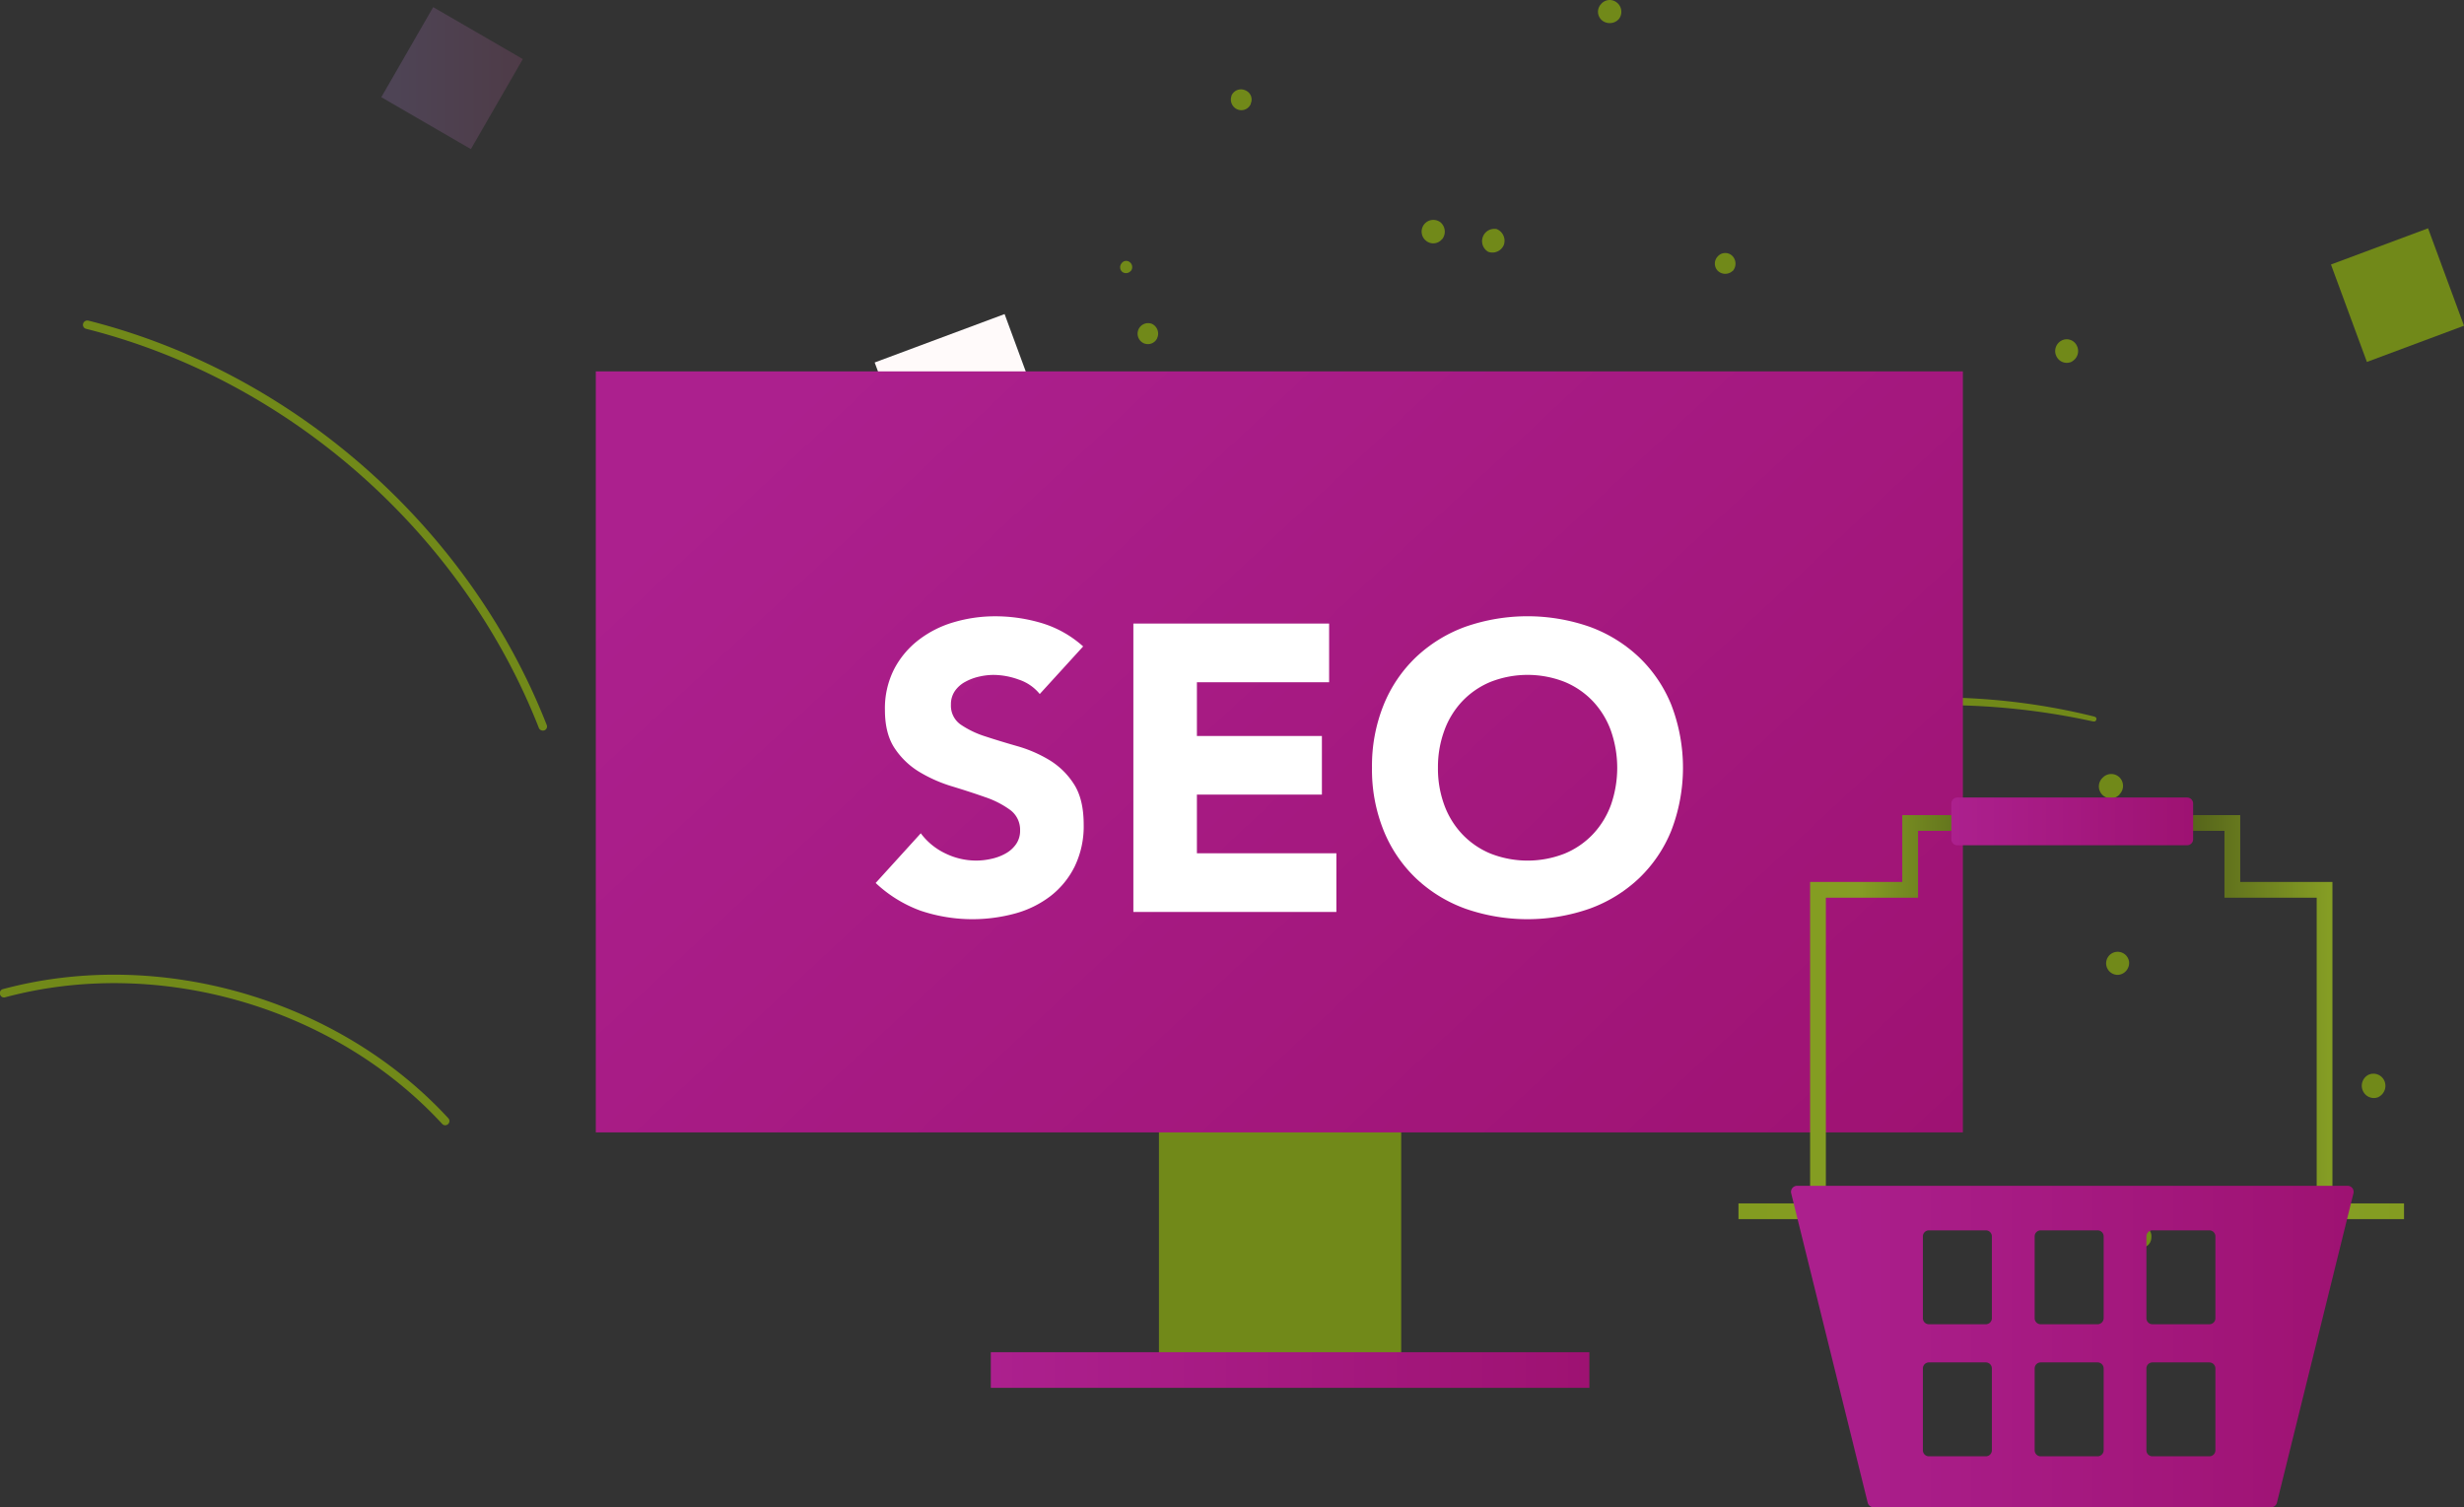 <svg xmlns="http://www.w3.org/2000/svg" xmlns:xlink="http://www.w3.org/1999/xlink" viewBox="0 0 600.65 367.42"><rect x="0" y="0" width="600.65" height="367.42" fill="#333333" stroke="none"/><defs><style>.cls-1{fill:#718919;}.cls-2{opacity:0.22;fill:url(#Sfumatura_senza_nome_183);}.cls-3{fill:snow;}.cls-4{fill:url(#Sfumatura_senza_nome_20);}.cls-5{fill:url(#Sfumatura_senza_nome_22);}.cls-6{fill:url(#Sfumatura_senza_nome_22-2);}.cls-7{fill:url(#Sfumatura_senza_nome_17);}.cls-8{fill:url(#Sfumatura_senza_nome_17-2);}.cls-9{fill:url(#Sfumatura_senza_nome_22-3);}.cls-10{fill:url(#Sfumatura_senza_nome_22-4);}.cls-11{fill:#fff;}</style><linearGradient id="Sfumatura_senza_nome_183" x1="92.95" y1="19.05" x2="127.45" y2="19.05" gradientUnits="userSpaceOnUse"><stop offset="0.05" stop-color="#ac81d0"/><stop offset="1" stop-color="#ab578d"/></linearGradient><linearGradient id="Sfumatura_senza_nome_20" x1="-4495.52" y1="-36524.16" x2="-4544.04" y2="-40017.47" gradientTransform="matrix(0.02, 0, 0, -0.02, 420.98, -628.59)" gradientUnits="userSpaceOnUse"><stop offset="0" stop-color="#96a43d"/><stop offset="1" stop-color="#718919"/></linearGradient><linearGradient id="Sfumatura_senza_nome_22" x1="241.53" y1="333.96" x2="387.44" y2="333.96" gradientUnits="userSpaceOnUse"><stop offset="0" stop-color="#ac208e"/><stop offset="1" stop-color="#9e1272"/></linearGradient><linearGradient id="Sfumatura_senza_nome_22-2" x1="-6456.04" y1="-31620.43" x2="4755.16" y2="-43666.85" gradientTransform="matrix(0.02, 0, 0, -0.02, 420.98, -628.59)" xlink:href="#Sfumatura_senza_nome_22"/><linearGradient id="Sfumatura_senza_nome_17" x1="-4445.71" y1="-1312.45" x2="-4331.16" y2="-1312.45" gradientTransform="translate(-2692.57 -718.28) rotate(180) scale(0.74 0.74)" gradientUnits="userSpaceOnUse"><stop offset="0" stop-color="#839c1f"/><stop offset="0.35" stop-color="#859d24"/><stop offset="1" stop-color="#363f14"/></linearGradient><linearGradient id="Sfumatura_senza_nome_17-2" x1="-140.1" y1="-1312.45" x2="-25.55" y2="-1312.45" gradientTransform="matrix(0.74, 0, 0, -0.74, 527.11, -718.28)" xlink:href="#Sfumatura_senza_nome_17"/><linearGradient id="Sfumatura_senza_nome_22-3" x1="-122.73" y1="-1421.52" x2="63.23" y2="-1421.52" gradientTransform="matrix(0.74, 0, 0, -0.74, 527.11, -718.28)" xlink:href="#Sfumatura_senza_nome_22"/><linearGradient id="Sfumatura_senza_nome_22-4" x1="-69.69" y1="-1247.64" x2="10.18" y2="-1247.64" gradientTransform="matrix(0.74, 0, 0, -0.74, 527.11, -718.28)" xlink:href="#Sfumatura_senza_nome_22"/></defs><g id="Livello_2" data-name="Livello 2"><g id="Livello_1-2" data-name="Livello 1"><path id="texture-2_6_nT3mSsWBn2YYDzPMXi6BJ" data-name="texture-2 6 nT3mSsWBn2YYDzPMXi6BJ" class="cls-1" d="M357.77,193.58a1.48,1.48,0,1,0-1.22,1.7h0a1.48,1.48,0,0,0,1.22-1.7ZM275.72,66a1.53,1.53,0,0,0-.35-2.12h0a1.37,1.37,0,0,0-1.93.26.91.91,0,0,0-.11.16,1.47,1.47,0,0,0,.28,2,1.53,1.53,0,0,0,2.11-.35Zm37.41,67.31a1.66,1.66,0,0,0,.45-2.14,1.54,1.54,0,1,0-2.58,1.69A1.66,1.66,0,0,0,313.13,133.3Zm192-45.23a2.89,2.89,0,0,0,1.1-3.89A2.73,2.73,0,0,0,502.57,83l-.13.08a2.88,2.88,0,0,0-1.09,3.88,2.79,2.79,0,0,0,3.78,1.16Zm-60.08,33.08a2.85,2.85,0,0,0-2.78-5,2.83,2.83,0,0,0-1.16,3.81h0A3,3,0,0,0,445.05,121.15Zm-60.21,33.07a2.79,2.79,0,0,0,1.13-3.79l0-.09a2.73,2.73,0,0,0-3.66-1.23l-.13.08a3,3,0,0,0-1.18,3.95A2.89,2.89,0,0,0,384.84,154.22ZM519,234.41a2.81,2.81,0,1,0-2.47,3.21,2.92,2.92,0,0,0,2.47-3.21Zm-68.16,7.49a2.81,2.81,0,1,0-2.47,3.21,2.92,2.92,0,0,0,2.47-3.21ZM394.64,4.63a2.87,2.87,0,0,0-.49-4,2.75,2.75,0,0,0-3.89.4l0,0a2.72,2.72,0,0,0,.17,3.85l.17.15A3,3,0,0,0,394.64,4.63ZM351.58,58.29a3,3,0,0,0-.4-4.07,2.85,2.85,0,0,0-3.55,4.47l0,0a2.75,2.75,0,0,0,3.89-.39Zm-43,53.58a2.72,2.72,0,0,0-.31-3.84l-.1-.07a2.82,2.82,0,0,0-4,.29l-.1.11a2.87,2.87,0,0,0,.46,4,2.84,2.84,0,0,0,4-.47ZM524.44,301.65a2.52,2.52,0,1,0-5,.05,2.52,2.52,0,0,0,2.54,2.5h0A2.55,2.55,0,0,0,524.44,301.65ZM422.37,66.08a2.7,2.7,0,0,0-.07-3.69,2.45,2.45,0,0,0-3.46,0l-.07.08a2.52,2.52,0,0,0,0,3.57l0,0a2.64,2.64,0,0,0,3.59,0Zm-42.73,43.86a2.52,2.52,0,0,0-.08-3.54,2.44,2.44,0,0,0-3.46,0,.31.31,0,0,1-.07.09,2.54,2.54,0,0,0,0,3.58l0,0a2.59,2.59,0,0,0,3.6-.17ZM336.83,154a2.54,2.54,0,0,0,0-3.57s0,0,0,0a2.38,2.38,0,0,0-3.37-.08l-.17.18a2.54,2.54,0,0,0,0,3.57l0,0a2.58,2.58,0,0,0,3.54-.1Zm132.86,38a2.59,2.59,0,0,0,1.26-3.37,2.49,2.49,0,0,0-3.27-1.33,2.66,2.66,0,0,0-1.41,3.35,2.62,2.62,0,0,0,3.42,1.35Zm-56.31,24.2a2.45,2.45,0,0,0,1.4-3.15.58.58,0,0,1,0-.14,2.5,2.5,0,0,0-3.28-1.33,2.67,2.67,0,0,0-1.41,3.35,2.54,2.54,0,0,0,3.34,1.27ZM304.91,25.2a2.4,2.4,0,0,0-1.26-3.15.84.84,0,0,0-.14-.06,2.52,2.52,0,0,0-3.31,1.32.16.16,0,0,0,0,.08,2.61,2.61,0,0,0,1.47,3.29,2.49,2.49,0,0,0,3.24-1.37.35.35,0,0,1,0-.11ZM282.14,82.28a2.63,2.63,0,0,0-1.39-3.36,2.57,2.57,0,0,0-1.95,4.75,2.5,2.5,0,0,0,3.3-1.26l0-.13ZM579.79,267.42a3.05,3.05,0,0,0,1.46-3.93,2.92,2.92,0,0,0-3.83-1.52A3,3,0,0,0,576,265.9a2.91,2.91,0,0,0,3.83,1.52ZM515.1,296a2.92,2.92,0,1,0-3.84-1.52A2.94,2.94,0,0,0,515.1,296ZM366.58,59.72a3.08,3.08,0,0,0-1.72-3.88,3,3,0,0,0-2.08,5.54,3,3,0,0,0,3.8-1.66ZM341,125.83a3,3,0,0,0-1.65-3.81,2.93,2.93,0,0,0-2.15,5.46,3,3,0,0,0,3.8-1.65Zm133.46,44a3.14,3.14,0,0,0-.1-4.2,3,3,0,0,0-4.12.2,2.88,2.88,0,0,0,0,4.07l0,0a2.93,2.93,0,0,0,4.17-.11Zm-48.91,51.33a3,3,0,0,0-.09-4.19h0a2.85,2.85,0,0,0-4,.12h0a2.92,2.92,0,0,0,.07,4.11,2.87,2.87,0,0,0,4.06,0Zm91.13-27.54a2.91,2.91,0,0,0,0-4.11,2.87,2.87,0,0,0-4.09.05,2.9,2.9,0,1,0,4.13,4.06Zm-50.74,49a3,3,0,0,0-4.06-4.28,3.12,3.12,0,0,0-.12,4.24,3,3,0,0,0,4.18,0ZM379.34,140.74a3,3,0,0,0-1.57-3.88,2.89,2.89,0,0,0-3.79,1.52,2.86,2.86,0,0,0,1.31,3.81.43.43,0,0,0,.12.05,2.9,2.9,0,0,0,3.88-1.42.22.22,0,0,0,0-.08Z"/><polygon class="cls-1" points="568.22 64.48 591.89 55.65 600.65 79.4 576.98 88.23 568.22 64.48"/><polygon class="cls-2" points="105.6 1.74 127.45 14.4 114.79 36.35 92.95 23.69 105.6 1.74"/><polygon class="cls-3" points="213.22 88.36 244.89 76.56 256.6 108.32 224.94 120.13 213.22 88.36"/><path class="cls-1" d="M132.09,178.06a1,1,0,0,1-.74-.63C112.69,129.87,70.42,92.6,21,80.16a1,1,0,0,1-.74-1.26,1.08,1.08,0,0,1,1.25-.75c50,12.61,92.84,50.36,111.74,98.52a1,1,0,0,1-1.18,1.39Z"/><path class="cls-1" d="M108.32,274.28a1,1,0,0,1-.53-.31c-26.28-28.5-69.08-40.91-106.5-30.87A1,1,0,0,1,0,242.37a1,1,0,0,1,.73-1.26c38.14-10.24,81.76,2.41,108.54,31.46a1,1,0,0,1-.06,1.46A1,1,0,0,1,108.32,274.28Z"/><path class="cls-1" d="M374.65,204.29a1.15,1.15,0,0,1-.61-.39,1.05,1.05,0,0,1,.21-1.45c38.49-28.91,89.29-39.35,135.93-27.86.55.13,1,.29.84.84s-.58.48-1.13.36h0c-46.29-10.07-96.29-.63-134.29,27.91C375.32,203.88,374.93,204.35,374.65,204.29Z"/><rect id="M_monitor_baseD_3BdYyQxl_2vbWVQKBcK" data-name="M monitor baseD 3BdYyQxl 2vbWVQKBcK" class="cls-4" x="282.52" y="275.5" width="59.05" height="54.84"/><rect id="M_monitor_base-2D_3BdYyQxl_2vbWVQKBcK" data-name="M monitor base-2D 3BdYyQxl 2vbWVQKBcK" class="cls-5" x="241.53" y="329.62" width="145.91" height="8.69"/><rect id="M_monitorD_3BdYyQxl_2vbWVQKBcK" data-name="M monitorD 3BdYyQxl 2vbWVQKBcK" class="cls-6" x="145.24" y="90.53" width="333.25" height="185.51"/><polygon class="cls-7" points="586.03 297.18 564.74 297.18 564.74 218.83 542.26 218.83 542.26 202.53 501.55 202.53 501.55 198.7 546.1 198.7 546.1 214.99 568.58 214.99 568.58 293.35 586.03 293.35 586.03 297.18"/><polygon class="cls-8" points="445.09 297.18 423.79 297.18 423.79 293.35 441.25 293.35 441.25 214.99 463.72 214.99 463.72 198.7 508.27 198.7 508.27 202.53 467.56 202.53 467.56 218.83 445.09 218.83 445.09 297.18"/><path class="cls-9" d="M436.64,290.89l18.65,75.41a1.47,1.47,0,0,0,1.43,1.12h96.9a1.47,1.47,0,0,0,1.43-1.12l18.65-75.41a1.47,1.47,0,0,0-1.43-1.83H438.07A1.48,1.48,0,0,0,436.64,290.89ZM484.09,355H470.22a1.47,1.47,0,0,1-1.48-1.47V333.59a1.48,1.48,0,0,1,1.48-1.48h13.87a1.47,1.47,0,0,1,1.47,1.48v19.94A1.47,1.47,0,0,1,484.09,355Zm0-32.19H470.22a1.47,1.47,0,0,1-1.48-1.47V301.39a1.47,1.47,0,0,1,1.48-1.47h13.87a1.47,1.47,0,0,1,1.47,1.47v19.95A1.47,1.47,0,0,1,484.09,322.81ZM511.33,355H497.46a1.47,1.47,0,0,1-1.47-1.47V333.59a1.47,1.47,0,0,1,1.47-1.48h13.87a1.48,1.48,0,0,1,1.48,1.48v19.94A1.49,1.49,0,0,1,511.33,355Zm0-32.19H497.46a1.47,1.47,0,0,1-1.47-1.47V301.39a1.47,1.47,0,0,1,1.47-1.47h13.87a1.47,1.47,0,0,1,1.48,1.47v19.95A1.49,1.49,0,0,1,511.33,322.81ZM538.57,355H524.71a1.47,1.47,0,0,1-1.48-1.47V333.59a1.48,1.48,0,0,1,1.48-1.48h13.86a1.48,1.48,0,0,1,1.48,1.48v19.94A1.47,1.47,0,0,1,538.57,355Zm0-32.19H524.71a1.47,1.47,0,0,1-1.48-1.47V301.39a1.47,1.47,0,0,1,1.48-1.47h13.86a1.47,1.47,0,0,1,1.48,1.47v19.95A1.47,1.47,0,0,1,538.57,322.81Z"/><path class="cls-10" d="M533.15,206.05h-56a1.47,1.47,0,0,1-1.47-1.47v-8.7a1.47,1.47,0,0,1,1.47-1.47h56a1.47,1.47,0,0,1,1.47,1.47v8.7A1.47,1.47,0,0,1,533.15,206.05Z"/><path class="cls-11" d="M253.46,169.18a11,11,0,0,0-5.12-3.52,18.31,18.31,0,0,0-6.1-1.14,15.76,15.76,0,0,0-3.48.4,12.86,12.86,0,0,0-3.37,1.24,7.26,7.26,0,0,0-2.58,2.23,5.66,5.66,0,0,0-1,3.37,5.6,5.6,0,0,0,2.38,4.87,23,23,0,0,0,6,2.88q3.63,1.19,7.8,2.38a32.21,32.21,0,0,1,7.79,3.37,18.54,18.54,0,0,1,6,5.86q2.38,3.67,2.39,9.83A22.53,22.53,0,0,1,262,211.17a20.72,20.72,0,0,1-5.9,7.25,25,25,0,0,1-8.64,4.26,39.65,39.65,0,0,1-23.08-.69,31.94,31.94,0,0,1-10.92-6.75l11-12.11a16,16,0,0,0,6,4.91,17.09,17.09,0,0,0,7.49,1.74,16.8,16.8,0,0,0,3.82-.45,12.17,12.17,0,0,0,3.48-1.34,7.45,7.45,0,0,0,2.48-2.28,5.7,5.7,0,0,0,.94-3.28,6,6,0,0,0-2.43-5,22.52,22.52,0,0,0-6.11-3.12q-3.66-1.29-7.94-2.59a35.13,35.13,0,0,1-7.94-3.47,19,19,0,0,1-6.1-5.76q-2.43-3.57-2.43-9.43a21.06,21.06,0,0,1,2.23-9.92,21.44,21.44,0,0,1,6-7.15,25.86,25.86,0,0,1,8.58-4.32,35.51,35.51,0,0,1,10-1.44,39.58,39.58,0,0,1,11.51,1.69,26.59,26.59,0,0,1,10,5.66Z"/><path class="cls-11" d="M276.28,152H324V166.3H291.77v13.11h30.47V193.7H291.77V208h34v14.3H276.28Z"/><path class="cls-11" d="M334.45,187.15a39.67,39.67,0,0,1,2.83-15.29,33.42,33.42,0,0,1,7.89-11.66,34.88,34.88,0,0,1,12-7.4,46,46,0,0,1,30.37,0,34.88,34.88,0,0,1,12,7.4,33.42,33.42,0,0,1,7.89,11.66,42.69,42.69,0,0,1,0,30.57,33.37,33.37,0,0,1-7.89,11.67,34.71,34.71,0,0,1-12,7.39,46,46,0,0,1-30.37,0,34.71,34.71,0,0,1-12-7.39,33.37,33.37,0,0,1-7.89-11.67A39.58,39.58,0,0,1,334.45,187.15Zm16.08,0a25.64,25.64,0,0,0,1.54,9.08,20.68,20.68,0,0,0,4.41,7.15,20.07,20.07,0,0,0,6.9,4.71,24.73,24.73,0,0,0,18,0,20.07,20.07,0,0,0,6.9-4.71,20.83,20.83,0,0,0,4.41-7.15,27.39,27.39,0,0,0,0-18.11,20.77,20.77,0,0,0-4.41-7.2,20.07,20.07,0,0,0-6.9-4.71,24.73,24.73,0,0,0-18,0,20.07,20.07,0,0,0-6.9,4.71,20.62,20.62,0,0,0-4.41,7.2A25.79,25.79,0,0,0,350.53,187.15Z"/></g></g></svg>